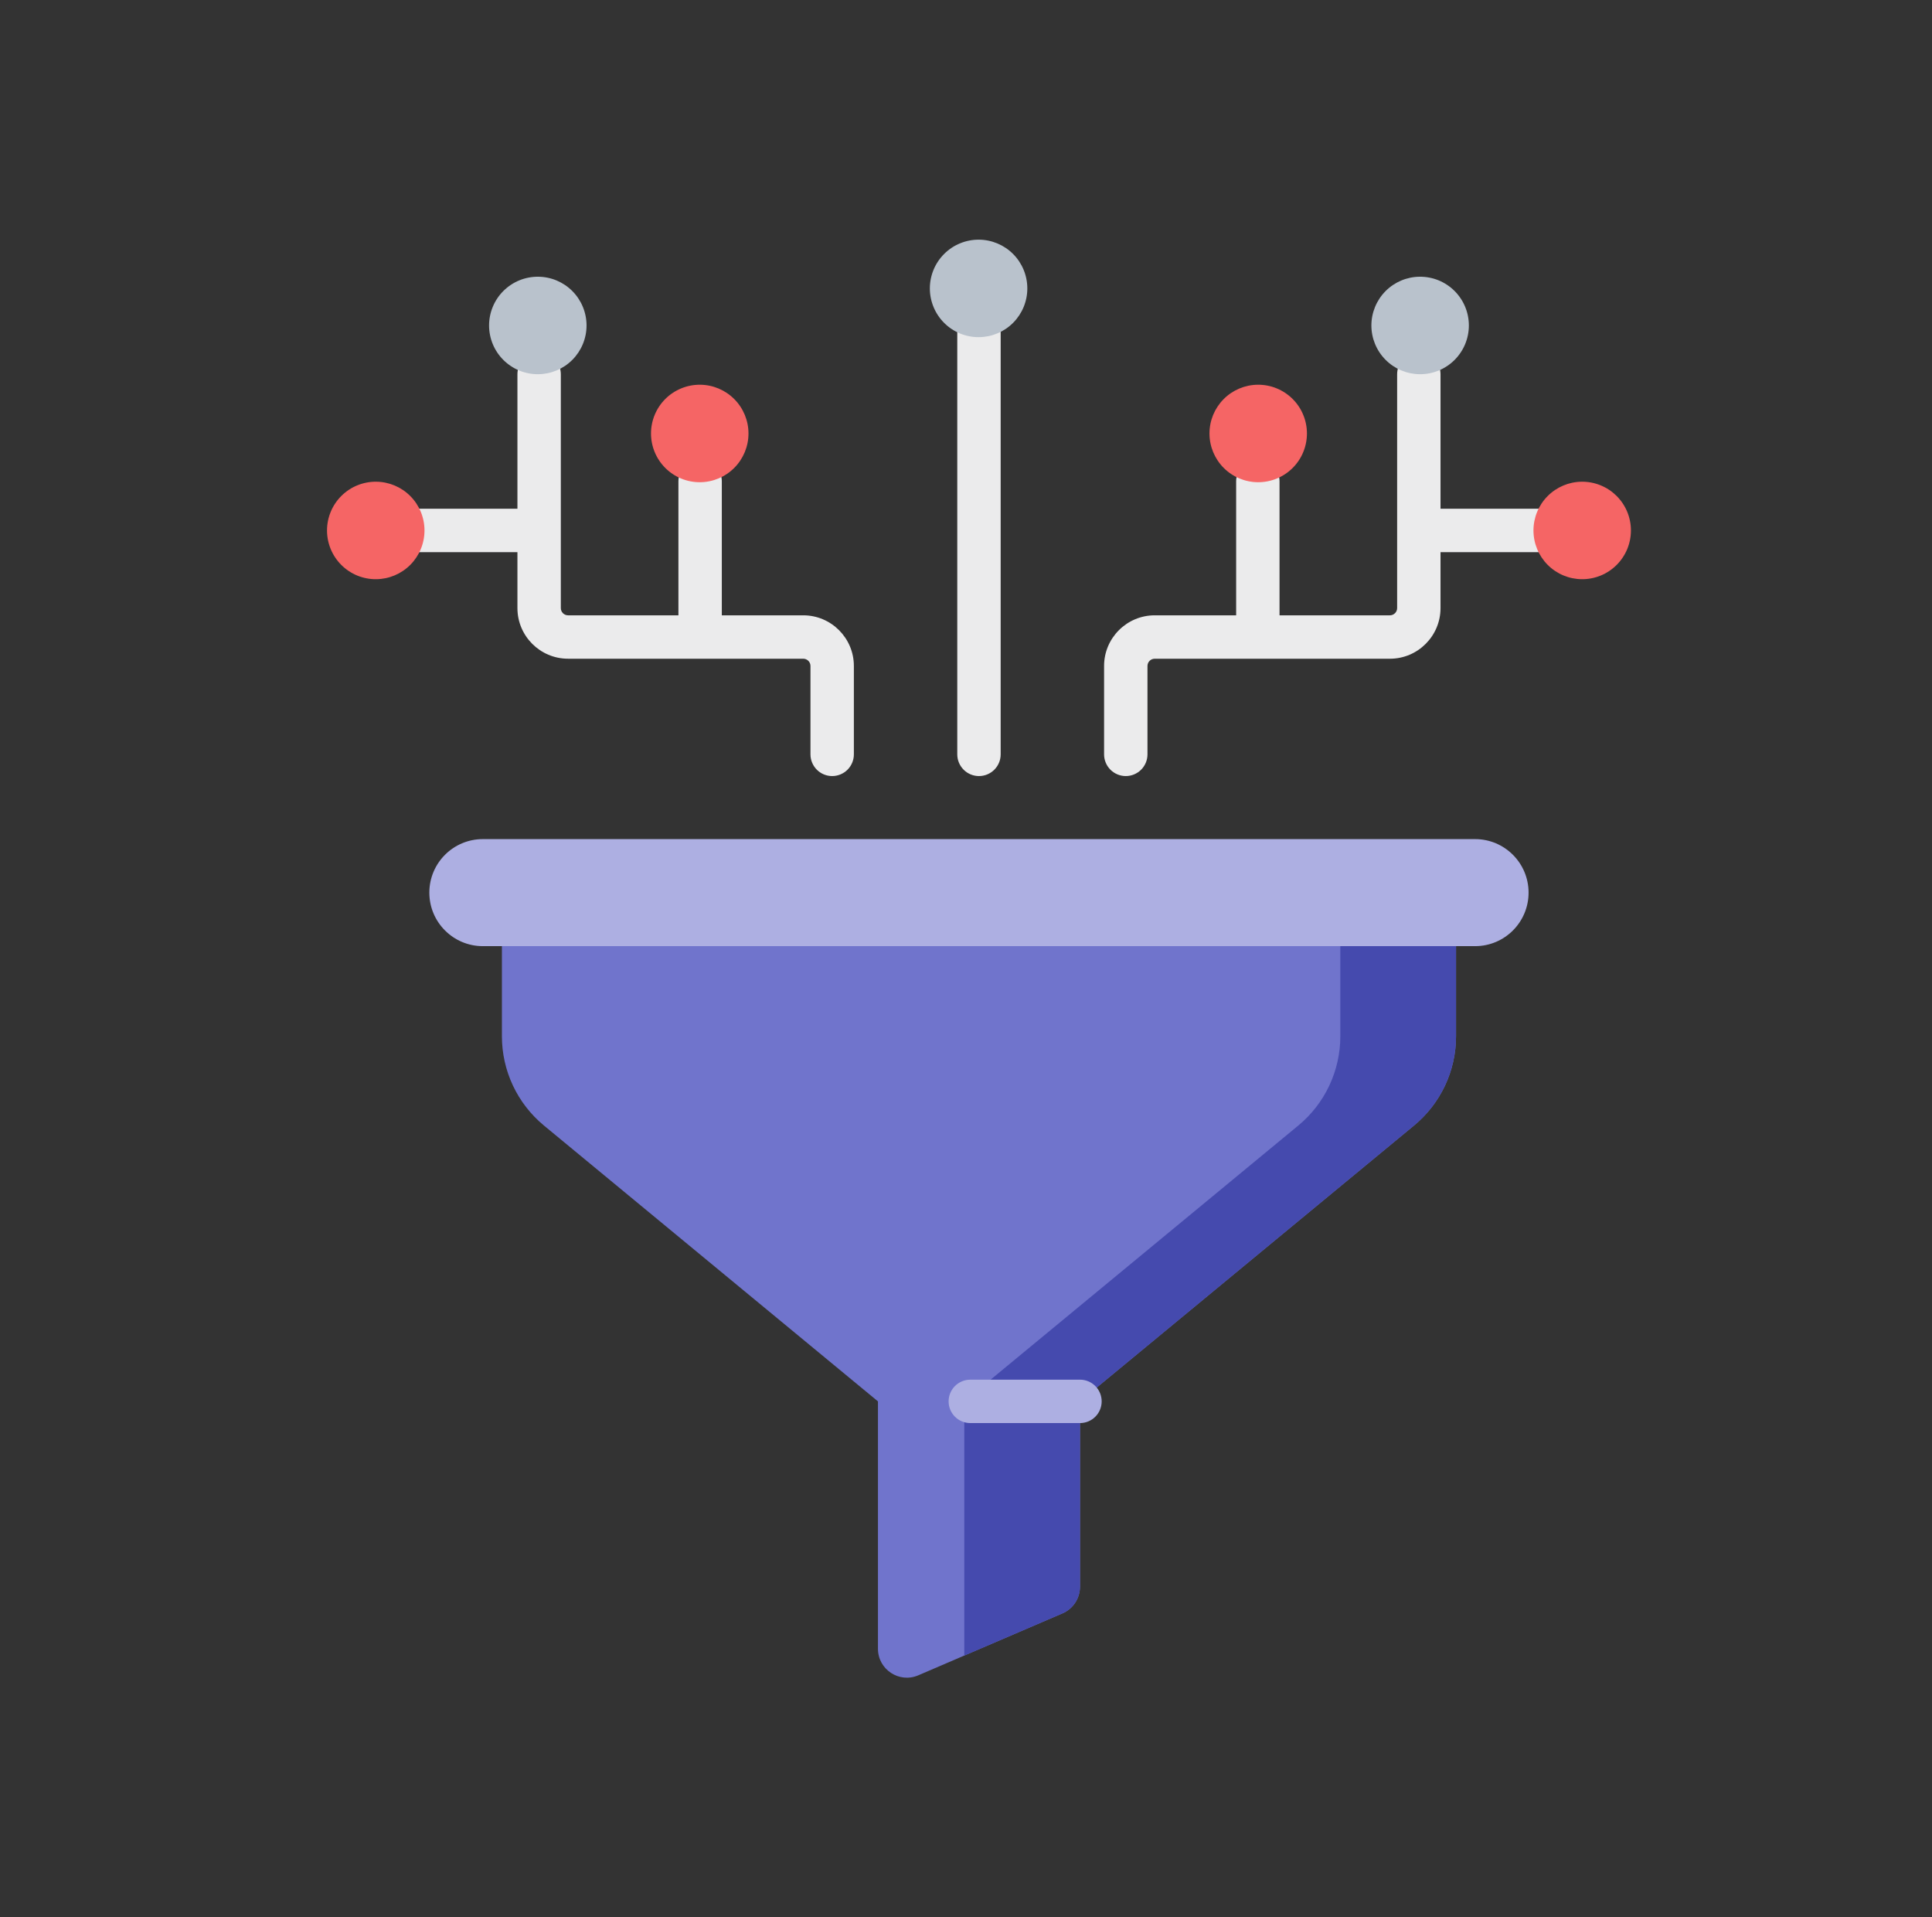 <svg width="128" height="127" viewBox="0 0 128 127" fill="none" xmlns="http://www.w3.org/2000/svg">
<rect x="0" y="0" width="128" height="127" fill="#333333" stroke="none"/>
<path d="M53.217 40.757H47.822V31.878C47.822 31.497 47.67 31.131 47.401 30.861C47.131 30.592 46.766 30.441 46.384 30.441C46.003 30.441 45.638 30.592 45.368 30.861C45.099 31.131 44.947 31.497 44.947 31.878V40.757H37.635C37.508 40.757 37.386 40.706 37.296 40.617C37.207 40.527 37.156 40.405 37.156 40.278V24.787C37.156 24.406 37.005 24.04 36.735 23.77C36.465 23.501 36.1 23.349 35.719 23.349C35.337 23.349 34.972 23.501 34.702 23.77C34.433 24.04 34.281 24.406 34.281 24.787V33.698H26.578C26.197 33.698 25.831 33.85 25.562 34.119C25.292 34.389 25.141 34.755 25.141 35.136C25.141 35.517 25.292 35.883 25.562 36.152C25.831 36.422 26.197 36.573 26.578 36.573H34.281V40.278C34.281 42.127 35.786 43.631 37.635 43.631H53.217C53.344 43.632 53.466 43.682 53.556 43.772C53.646 43.862 53.696 43.983 53.696 44.11V49.967C53.696 50.348 53.848 50.713 54.117 50.983C54.387 51.252 54.752 51.404 55.134 51.404C55.515 51.404 55.88 51.252 56.15 50.983C56.419 50.713 56.571 50.348 56.571 49.967V44.11C56.571 42.262 55.067 40.757 53.217 40.757ZM64.86 18.942C64.478 18.942 64.113 19.093 63.843 19.363C63.574 19.632 63.422 19.998 63.422 20.379V49.967C63.422 50.348 63.574 50.714 63.843 50.983C64.113 51.253 64.478 51.404 64.86 51.404C65.241 51.404 65.606 51.253 65.876 50.983C66.146 50.714 66.297 50.348 66.297 49.967V20.379C66.297 19.998 66.146 19.632 65.876 19.363C65.606 19.093 65.241 18.942 64.86 18.942Z" fill="#EBEBEC"/>
<path d="M33.253 62.67V68.641C33.253 69.77 33.503 70.886 33.984 71.908C34.466 72.93 35.167 73.833 36.038 74.552L58.167 92.823V109.207C58.167 110.583 59.576 111.511 60.84 110.967L70.391 106.865C70.736 106.717 71.029 106.471 71.235 106.158C71.441 105.845 71.551 105.479 71.551 105.104V92.823L93.681 74.552C94.552 73.833 95.253 72.93 95.735 71.908C96.216 70.886 96.466 69.771 96.466 68.641V62.67L64.859 59.603L33.253 62.67Z" fill="#7074CC"/>
<path d="M97.728 62.67H31.99C30.032 62.67 28.445 61.083 28.445 59.125C28.445 57.167 30.032 55.58 31.99 55.58H97.728C99.685 55.58 101.272 57.167 101.272 59.125C101.272 61.083 99.686 62.67 97.728 62.67Z" fill="#ADAFE2"/>
<path d="M88.8 62.67V68.641C88.8 69.77 88.55 70.886 88.069 71.908C87.588 72.93 86.886 73.833 86.015 74.552L63.886 92.823V109.66L70.392 106.865C70.736 106.717 71.029 106.471 71.236 106.158C71.442 105.845 71.552 105.479 71.552 105.104V92.823L93.681 74.552C94.552 73.833 95.254 72.93 95.735 71.908C96.217 70.886 96.466 69.771 96.466 68.641V62.67H88.8V62.67Z" fill="#454AAE"/>
<path d="M64.859 15.875C64.433 15.872 64.01 15.953 63.616 16.114C63.221 16.274 62.862 16.512 62.56 16.812C62.258 17.112 62.017 17.469 61.854 17.862C61.69 18.256 61.605 18.677 61.605 19.104C61.605 19.53 61.69 19.952 61.854 20.345C62.017 20.738 62.257 21.095 62.56 21.395C62.862 21.696 63.221 21.933 63.616 22.094C64.01 22.255 64.433 22.336 64.859 22.332C65.711 22.326 66.526 21.983 67.126 21.378C67.726 20.773 68.063 19.956 68.063 19.104C68.063 18.252 67.726 17.434 67.126 16.829C66.526 16.224 65.711 15.882 64.859 15.875Z" fill="#B9C2CC"/>
<path d="M46.384 25.483C45.958 25.48 45.536 25.561 45.141 25.722C44.747 25.883 44.388 26.12 44.085 26.42C43.783 26.72 43.543 27.077 43.379 27.471C43.215 27.864 43.131 28.286 43.131 28.712C43.131 29.138 43.215 29.56 43.379 29.953C43.543 30.347 43.783 30.704 44.085 31.004C44.388 31.304 44.746 31.541 45.141 31.702C45.535 31.863 45.958 31.944 46.384 31.941C47.236 31.934 48.051 31.591 48.651 30.987C49.252 30.382 49.589 29.564 49.589 28.712C49.589 27.86 49.252 27.043 48.651 26.438C48.051 25.833 47.236 25.49 46.384 25.483Z" fill="#F56565"/>
<path d="M35.656 18.329C35.23 18.326 34.807 18.407 34.413 18.567C34.018 18.728 33.659 18.966 33.357 19.266C33.054 19.566 32.814 19.923 32.651 20.316C32.487 20.709 32.402 21.131 32.402 21.558C32.402 21.984 32.487 22.405 32.65 22.799C32.814 23.192 33.054 23.549 33.357 23.849C33.659 24.149 34.018 24.387 34.413 24.548C34.807 24.708 35.23 24.79 35.656 24.786C36.508 24.78 37.323 24.437 37.923 23.832C38.523 23.227 38.86 22.41 38.86 21.558C38.86 20.706 38.523 19.888 37.923 19.283C37.323 18.678 36.508 18.335 35.656 18.329Z" fill="#B9C2CC"/>
<path d="M24.919 31.907C24.493 31.904 24.071 31.985 23.676 32.146C23.282 32.306 22.923 32.544 22.62 32.844C22.318 33.144 22.078 33.501 21.914 33.894C21.75 34.288 21.666 34.709 21.666 35.136C21.666 35.562 21.75 35.983 21.914 36.377C22.078 36.77 22.318 37.127 22.62 37.427C22.923 37.727 23.282 37.965 23.676 38.126C24.071 38.286 24.493 38.368 24.919 38.364C25.771 38.358 26.586 38.015 27.187 37.41C27.787 36.805 28.124 35.988 28.124 35.136C28.124 34.284 27.787 33.466 27.187 32.861C26.587 32.257 25.771 31.913 24.919 31.907Z" fill="#F56565"/>
<path d="M103.141 33.698H95.438V24.787C95.438 24.405 95.287 24.04 95.017 23.77C94.748 23.501 94.382 23.349 94.001 23.349C93.62 23.349 93.254 23.501 92.985 23.77C92.715 24.04 92.564 24.405 92.564 24.787V40.278C92.564 40.405 92.513 40.526 92.423 40.616C92.333 40.706 92.212 40.757 92.085 40.757H84.772V31.878C84.772 31.497 84.621 31.131 84.352 30.861C84.082 30.592 83.716 30.44 83.335 30.44C82.954 30.44 82.588 30.592 82.319 30.861C82.049 31.131 81.898 31.497 81.898 31.878V40.757H76.502C74.653 40.757 73.148 42.261 73.148 44.111V49.967C73.148 50.348 73.3 50.713 73.569 50.983C73.839 51.252 74.205 51.404 74.586 51.404C74.967 51.404 75.332 51.252 75.602 50.983C75.872 50.713 76.023 50.348 76.023 49.967V44.111C76.023 43.984 76.074 43.862 76.163 43.772C76.253 43.682 76.375 43.632 76.502 43.632H92.084C93.934 43.632 95.438 42.127 95.438 40.278V36.573H103.141C103.523 36.573 103.888 36.422 104.158 36.152C104.427 35.883 104.579 35.517 104.579 35.136C104.579 34.947 104.542 34.76 104.469 34.586C104.397 34.411 104.291 34.253 104.158 34.119C104.024 33.986 103.866 33.88 103.692 33.808C103.517 33.736 103.33 33.698 103.141 33.698Z" fill="#EBEBEC"/>
<path d="M83.335 25.483C83.761 25.48 84.184 25.561 84.578 25.722C84.973 25.883 85.332 26.12 85.634 26.42C85.936 26.72 86.177 27.077 86.34 27.471C86.504 27.864 86.588 28.286 86.588 28.712C86.588 29.138 86.504 29.56 86.34 29.953C86.177 30.347 85.937 30.704 85.634 31.004C85.332 31.304 84.973 31.541 84.578 31.702C84.184 31.863 83.761 31.944 83.335 31.941C82.483 31.934 81.668 31.591 81.068 30.987C80.468 30.382 80.131 29.564 80.131 28.712C80.131 27.86 80.468 27.043 81.068 26.438C81.668 25.833 82.483 25.49 83.335 25.483Z" fill="#F56565"/>
<path d="M94.063 18.329C94.489 18.326 94.911 18.407 95.306 18.567C95.7 18.728 96.059 18.966 96.362 19.266C96.664 19.566 96.904 19.923 97.068 20.316C97.232 20.709 97.316 21.131 97.316 21.558C97.316 21.984 97.232 22.405 97.068 22.799C96.904 23.192 96.664 23.549 96.362 23.849C96.059 24.149 95.701 24.387 95.306 24.548C94.911 24.708 94.489 24.79 94.063 24.786C93.211 24.78 92.396 24.437 91.796 23.832C91.195 23.227 90.858 22.41 90.858 21.558C90.858 20.706 91.195 19.888 91.795 19.283C92.396 18.678 93.211 18.335 94.063 18.329Z" fill="#B9C2CC"/>
<path d="M104.8 31.907C105.226 31.904 105.648 31.985 106.043 32.146C106.438 32.306 106.796 32.544 107.099 32.844C107.401 33.144 107.641 33.501 107.805 33.894C107.969 34.288 108.053 34.709 108.053 35.136C108.053 35.562 107.969 35.983 107.805 36.377C107.641 36.77 107.401 37.127 107.099 37.427C106.797 37.727 106.438 37.965 106.043 38.126C105.649 38.286 105.226 38.368 104.8 38.364C103.948 38.358 103.133 38.015 102.533 37.41C101.933 36.805 101.596 35.988 101.596 35.136C101.596 34.284 101.932 33.466 102.533 32.861C103.133 32.257 103.948 31.913 104.8 31.907Z" fill="#F56565"/>
<path d="M71.552 91.385H64.285C63.904 91.385 63.538 91.537 63.269 91.806C62.999 92.076 62.848 92.442 62.848 92.823C62.848 93.204 62.999 93.57 63.269 93.839C63.538 94.109 63.904 94.26 64.285 94.26H71.552C71.933 94.26 72.299 94.109 72.568 93.839C72.838 93.57 72.989 93.204 72.989 92.823C72.989 92.442 72.838 92.076 72.568 91.806C72.299 91.537 71.933 91.385 71.552 91.385Z" fill="#ADAFE2"/>
</svg>
